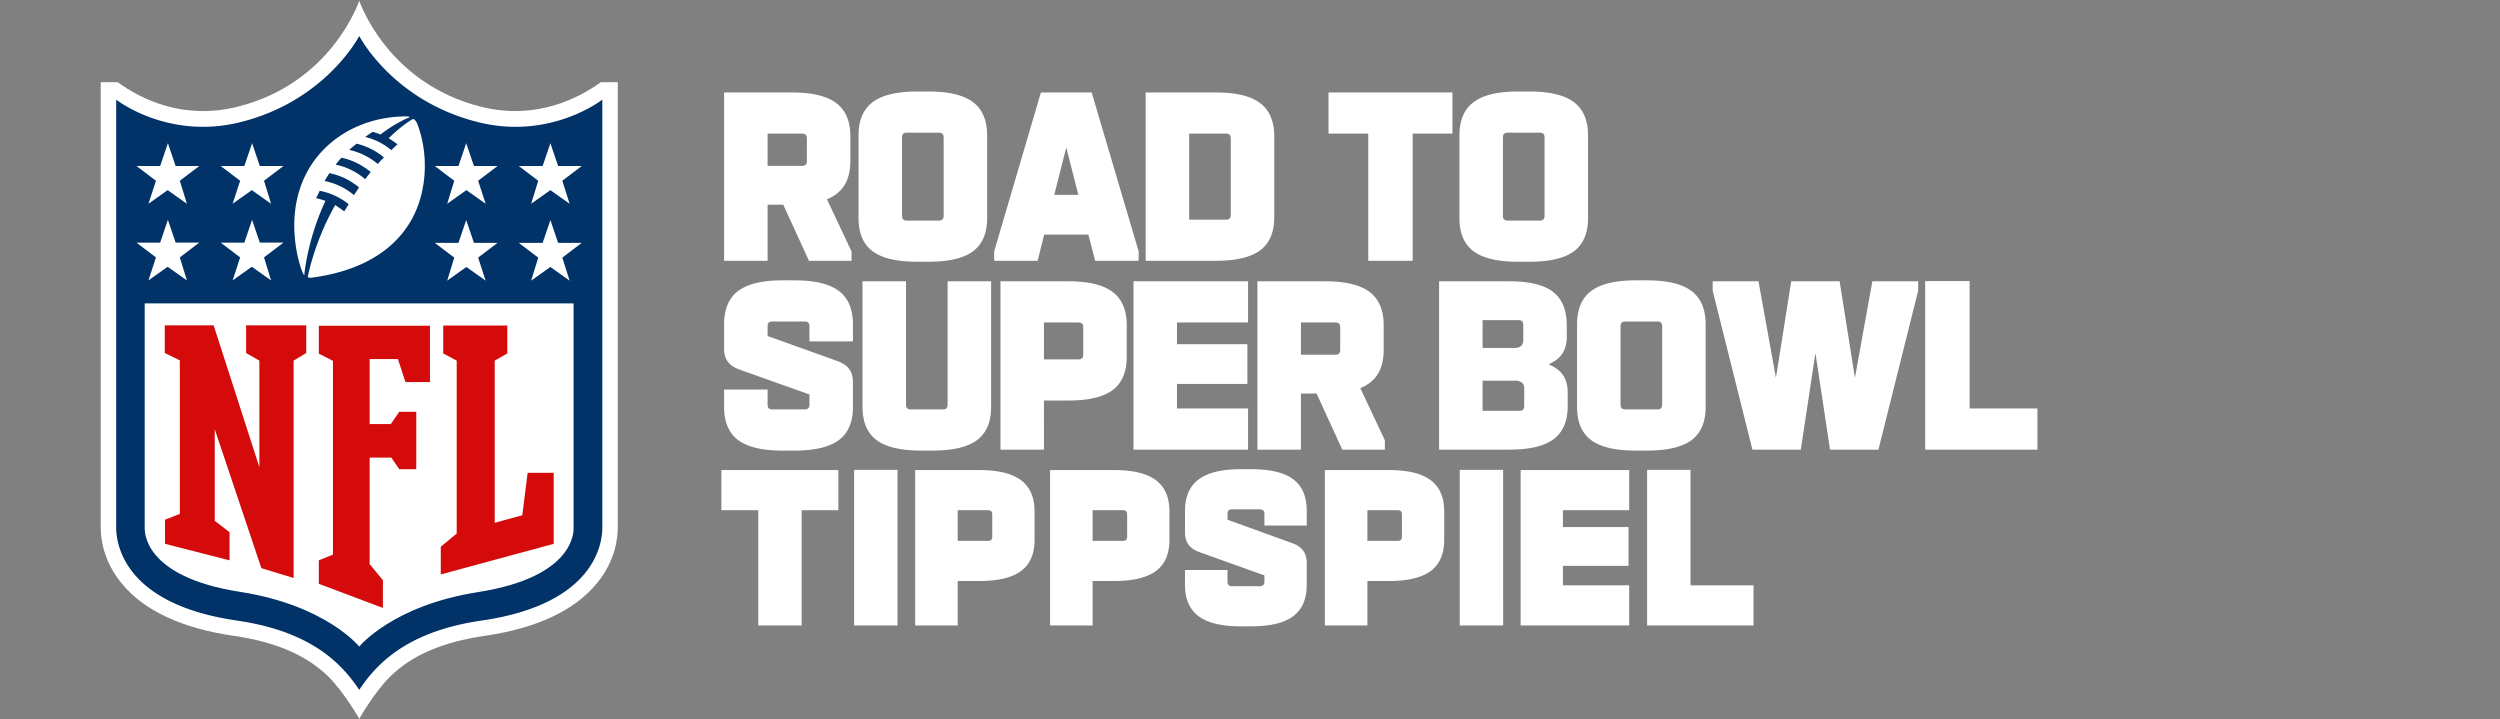 <svg width="278" height="80" xmlns="http://www.w3.org/2000/svg"><rect width="100%" height="100%" fill="#808080" stroke="none"/><g fill="none"><path d="M66.806 9.143c-2.482 1.789-7.2 4.248-13.294 2.733C42.972 9.242 39.95.075 39.95.075s-3.022 9.192-13.564 11.8c-6.093 1.516-10.811-.918-13.293-2.732H11.2v49.515c0 1.243.295 3.727 2.31 6.187 2.481 3.056 6.683 5.018 12.507 5.863 4.644.67 8.06 2.162 10.467 4.497 1.77 1.74 3.465 4.72 3.465 4.72s1.744-3.055 3.465-4.72c2.408-2.36 5.848-3.826 10.467-4.497 5.824-.845 10.025-2.832 12.507-5.863 2.015-2.46 2.31-4.944 2.31-6.187V9.143h-1.892z" fill="#FFF"/><path d="M66.978 11.08s-5.775 4.547-13.883 2.485C43.635 11.18 39.949 4 39.949 4s-3.686 7.18-13.146 9.565c-8.109 2.062-13.883-2.484-13.883-2.484v47.577c0 1.615.663 8.472 13.342 10.336 5.013.72 8.748 2.36 11.426 4.969a16.485 16.485 0 012.26 2.757 15.546 15.546 0 012.261-2.757c2.679-2.609 6.414-4.249 11.426-4.97 12.68-1.863 13.343-8.72 13.343-10.335V11.081z" fill="#013369"/><path d="M39.949 71.9s3.686-4.57 13.22-6.061c10.934-1.715 10.614-6.907 10.614-7.156V33.74H16.09v24.92c0 .273-.32 5.465 10.615 7.155 9.558 1.49 13.244 6.087 13.244 6.087z" fill="#FFF"/><path d="M47.812 36.224v6.26h-2.728l-.835-2.559h-3.145v7.23h2.359l.933-1.366h1.892v6.385h-1.892l-.884-1.292h-2.408v11.9h.049l1.425 1.74v3.08l-7.126-2.683v-2.608l1.573-.646v-21.54l-1.573-.796v-3.105h12.36zm-24.056-.05l5.086 15.776V40.1l-1.474-.845v-3.081h6.684v3.08l-1.4.845v24.174l-3.588-1.093-5.185-15.453v10.186l1.646 1.267v3.13l-7.175-1.838v-2.683l1.647-.646V40.075l-1.671-.82v-3.081h5.43zm32.656.025v3.105l-1.4.795v18.038l3.07-.845.59-4.72h2.9v7.9l-12.556 3.404v-3.081l1.769-1.466V40.1l-1.499-.795V36.2h7.126z" fill="#D50A0A"/><path d="M61.203 24.472l.86 2.534h2.63l-2.163 1.64.811 2.559-2.138-1.516-2.137 1.516.786-2.559-2.162-1.64h2.653l.86-2.534zm-9.361 0l.86 2.534h2.629l-2.163 1.64.836 2.559-2.138-1.516-2.138 1.516.787-2.559-2.163-1.64h2.63l.86-2.534zm-33.172-.025l.86 2.534h2.629l-2.162 1.64.786 2.56-2.138-1.516-2.138 1.515.836-2.559-2.162-1.64h2.629l.86-2.534zm9.362 0l.86 2.534h2.629l-2.163 1.64.787 2.56-2.138-1.516-2.138 1.515.836-2.559-2.163-1.64h2.63l.86-2.534zm16.93-11.503c.466-.025.638.075.638.075s-1.523.571-3.292 1.938c0 0-.418-.174-.86-.299-.27.174-.565.373-.836.572a7.074 7.074 0 012.9 1.466c.22-.2.442-.423.688-.646a8.507 8.507 0 00-.983-.671c1.573-1.54 2.678-2.137 2.678-2.137.221-.025.344.249.467.423.934 2.385 1.18 5.292.467 8.074-1.081 4.249-4.62 8.15-12.212 9.143-.172.025-.369-.025-.393-.124.344-1.615 1.204-4.696 3.047-7.95.344.223.688.447 1.007.695.123-.199.27-.422.491-.795a7.255 7.255 0 00-3.218-1.49s-.222.471-.394.82l.01.001.072.017c.158.037.527.13.95.28-1.646 3.527-2.211 6.807-2.358 8.298-.467-.746-.836-2.485-.959-3.429-1.204-8.944 5.16-14.162 12.09-14.26zM18.67 15.925l.86 2.535h2.629l-2.162 1.64.786 2.558-2.138-1.515-2.138 1.515.836-2.559-2.162-1.64h2.629l.86-2.534zm9.362 0l.86 2.535h2.629l-2.163 1.64.787 2.558-2.138-1.515-2.138 1.515.836-2.559-2.163-1.64h2.63l.86-2.534zm33.171 0l.86 2.535h2.63L62.53 20.1l.811 2.558-2.138-1.515-2.137 1.515.786-2.559-2.162-1.64h2.653l.86-2.534zm-9.361 0l.86 2.535h2.629l-2.163 1.64.836 2.558-2.138-1.515-2.138 1.515.787-2.559-2.163-1.64h2.63l.86-2.534zm-15.21 3.33c-.197.298-.54.87-.54.87a7.385 7.385 0 013.267 1.564c.172-.248.369-.546.565-.844a7.33 7.33 0 00-3.292-1.59zm1.327-1.715a17.65 17.65 0 00-.64.77c1.254.249 2.384.845 3.293 1.615.197-.273.393-.521.615-.795-1.082-.894-2.31-1.416-3.268-1.59zm1.695-1.565c-.246.199-.54.423-.81.696a7.46 7.46 0 013.169 1.565 6.18 6.18 0 01.688-.72 7.433 7.433 0 00-3.047-1.54zM88.06 10.28l.367.004c2.05.041 3.57.434 4.56 1.179 1.049.789 1.573 2.024 1.573 3.705v2.73l-.006.317c-.039.933-.249 1.716-.631 2.348-.425.702-1.079 1.235-1.963 1.599l2.73 5.798V29h-4.732l-2.86-6.24h-1.742V29H80.52V10.28h7.54zm1.144 4.576h-3.848v3.588h3.848c.347 0 .52-.173.52-.52v-2.548l-.006-.11c-.035-.273-.206-.41-.514-.41zm14.066-4.68l.367.004c2.05.041 3.57.434 4.56 1.179 1.049.789 1.573 2.024 1.573 3.705v9.178l-.005.292c-.058 1.533-.576 2.666-1.555 3.4-1.04.78-2.687 1.17-4.94 1.17h-1.3l-.37-.004c-2.064-.04-3.588-.43-4.57-1.166-1.04-.78-1.56-2.01-1.56-3.692v-9.178l.005-.292c.059-1.533.581-2.67 1.568-3.413 1.049-.789 2.691-1.183 4.927-1.183h1.3zm1.144 4.576h-3.588l-.11.006c-.273.035-.41.206-.41.514v8.736l.006.11c.035.273.206.41.514.41h3.588c.347 0 .52-.173.52-.52v-8.736l-.006-.11c-.035-.273-.206-.41-.514-.41zm16.978-4.472l5.226 17.68V29h-4.836l-.754-2.912h-4.914L115.386 29h-4.836v-1.04l5.2-17.68h5.642zm-2.808 6.162h-.026l-1.326 5.226h2.678l-1.326-5.226zm16.614-6.162l.367.004c2.05.041 3.57.434 4.56 1.179 1.049.789 1.573 2.024 1.573 3.705v8.97l-.005.292c-.058 1.533-.576 2.666-1.555 3.4-1.04.78-2.687 1.17-4.94 1.17h-7.8V10.28h7.8zm1.144 4.576h-4.108v9.568h4.108c.347 0 .52-.173.52-.52v-8.528l-.006-.11c-.035-.273-.206-.41-.514-.41zM157.09 29V14.856h4.42V10.28h-13.78v4.576h4.42V29zm13-18.824l.367.004c2.05.041 3.57.434 4.56 1.179 1.049.789 1.573 2.024 1.573 3.705v9.178l-.005.292c-.058 1.533-.576 2.666-1.555 3.4-1.04.78-2.687 1.17-4.94 1.17h-1.3l-.37-.004c-2.064-.04-3.588-.43-4.57-1.166-1.04-.78-1.56-2.01-1.56-3.692v-9.178l.005-.292c.059-1.533.581-2.67 1.568-3.413 1.049-.789 2.691-1.183 4.927-1.183h1.3zm1.144 4.576h-3.588l-.11.006c-.273.035-.41.206-.41.514v8.736l.006.11c.035.273.206.41.514.41h3.588c.347 0 .52-.173.52-.52v-8.736l-.006-.11c-.035-.273-.206-.41-.514-.41zM88.346 50.104c2.253 0 3.9-.39 4.94-1.17 1.04-.78 1.56-2.01 1.56-3.692v-2.756c0-.607-.143-1.096-.429-1.469-.286-.373-.724-.663-1.313-.871l-7.748-2.782v-1.092c0-.347.173-.52.52-.52h3.614c.347 0 .52.173.52.52v1.69h4.836v-1.898c0-1.681-.52-2.916-1.56-3.705-1.04-.789-2.678-1.183-4.914-1.183h-1.378c-2.236 0-3.874.394-4.914 1.183-1.04.789-1.56 2.024-1.56 3.705v2.704c0 .607.143 1.096.429 1.469.286.373.724.663 1.313.871l7.748 2.756v1.144c0 .347-.173.52-.52.52h-3.614c-.347 0-.52-.173-.52-.52v-1.69H80.52v1.924c0 1.681.52 2.912 1.56 3.692 1.04.78 2.678 1.17 4.914 1.17h1.352zm15.366 0c2.253 0 3.9-.39 4.94-1.17 1.04-.78 1.56-2.01 1.56-3.692V31.28h-4.836v13.728c0 .347-.173.52-.52.52h-3.588c-.347 0-.52-.173-.52-.52V31.28h-4.836v13.962c0 1.681.52 2.912 1.56 3.692 1.04.78 2.687 1.17 4.94 1.17h1.3zm15.08-18.824l.367.004c2.05.041 3.57.434 4.56 1.179 1.049.789 1.573 2.024 1.573 3.705v3.51l-.005.292c-.058 1.533-.576 2.666-1.555 3.4-1.04.78-2.687 1.17-4.94 1.17h-2.704V50h-4.836V31.28h7.54zm1.144 4.576h-3.848v4.108h3.848c.347 0 .52-.173.52-.52v-3.068l-.006-.11c-.035-.273-.206-.41-.514-.41zM138.786 50v-4.576h-7.904v-2.73h7.826v-4.42h-7.826v-2.418h7.904V31.28h-12.74V50zm8.58-18.72l.367.004c2.05.041 3.57.434 4.56 1.179 1.049.789 1.573 2.024 1.573 3.705v2.73l-.006.317c-.039.933-.249 1.716-.631 2.348-.425.702-1.079 1.235-1.963 1.599l2.73 5.798V50h-4.732l-2.86-6.24h-1.742V50h-4.836V31.28h7.54zm1.144 4.576h-3.848v3.588h3.848c.347 0 .52-.173.52-.52v-2.548l-.006-.11c-.035-.273-.206-.41-.514-.41zm19.318-4.576l.367.004c2.048.041 3.55.434 4.508 1.179 1.014.789 1.521 2.024 1.521 3.705v1.274l-.007.262c-.033.599-.183 1.118-.448 1.558-.303.503-.828.919-1.573 1.248.78.33 1.33.75 1.651 1.261.32.511.481 1.131.481 1.859v1.508l-.005.292c-.058 1.533-.576 2.666-1.555 3.4-1.04.78-2.687 1.17-4.94 1.17h-7.8V31.28h7.8zm.728 11.05h-3.692v3.354h4.108c.347 0 .52-.173.52-.52v-2.002l-.007-.125a.726.726 0 00-.253-.486c-.173-.147-.399-.221-.676-.221zm.312-6.734h-4.004v3.094h3.614c.277 0 .498-.074.663-.221.165-.147.247-.351.247-.611v-1.742l-.006-.11c-.035-.273-.206-.41-.514-.41zm14.3-4.42l.367.004c2.05.041 3.57.434 4.56 1.179 1.049.789 1.573 2.024 1.573 3.705v9.178l-.005.292c-.058 1.533-.576 2.666-1.555 3.4-1.04.78-2.687 1.17-4.94 1.17h-1.3l-.37-.004c-2.064-.04-3.588-.43-4.57-1.166-1.04-.78-1.56-2.01-1.56-3.692v-9.178l.005-.292c.059-1.533.581-2.67 1.568-3.413 1.049-.789 2.691-1.183 4.927-1.183h1.3zm1.144 4.576h-3.588l-.11.006c-.273.035-.41.206-.41.514v8.736l.006.11c.035.273.206.41.514.41h3.588c.347 0 .52-.173.52-.52v-8.736l-.006-.11c-.035-.273-.206-.41-.514-.41zM200.25 50l1.612-10.66h.026L203.5 50h5.382l4.42-17.68v-1.04h-5.096l-1.924 10.66h-.026l-1.69-10.66h-5.382l-1.69 10.66h-.026l-1.924-10.66h-5.096v1.04l4.42 17.68zm26.312 0v-4.576h-7.54v-14.17h-4.94V50zM89.144 69.552V56.736h4.08v-4.464H80.216v4.464h4.104v12.816h4.824zm10.657 0V52.248h-4.824v17.304H99.8zm6.697 0v-4.944h2.4c2.096 0 3.644-.372 4.644-1.116 1-.744 1.5-1.9 1.5-3.468V56.88c0-1.568-.5-2.728-1.5-3.48-1-.752-2.548-1.128-4.644-1.128h-7.128v17.28h4.728zm3.384-9.408h-3.384v-3.408h3.384c.304 0 .456.152.456.456v2.496c0 .304-.152.456-.456.456zm11.616 9.408v-4.944h2.4c2.096 0 3.644-.372 4.644-1.116 1-.744 1.5-1.9 1.5-3.468V56.88c0-1.568-.5-2.728-1.5-3.48-1-.752-2.548-1.128-4.644-1.128h-7.128v17.28h4.728zm3.384-9.408h-3.384v-3.408h3.384c.304 0 .456.152.456.456v2.496c0 .304-.152.456-.456.456zm14.233 9.504c2.128 0 3.692-.376 4.692-1.128 1-.752 1.5-1.912 1.5-3.48v-2.424c0-.576-.136-1.044-.408-1.404-.272-.36-.688-.636-1.248-.828l-7.152-2.592v-.648c0-.336.16-.504.48-.504h3.12c.336 0 .504.168.504.504v1.296h4.704v-1.632c0-1.584-.496-2.752-1.488-3.504-.992-.752-2.544-1.128-4.656-1.128h-1.224c-2.096 0-3.648.38-4.656 1.14-1.008.76-1.512 1.924-1.512 3.492v2.376c0 .576.136 1.044.408 1.404.272.36.688.636 1.248.828l7.176 2.568v.696c0 .336-.168.504-.504.504h-3.12c-.32 0-.48-.168-.48-.504v-1.296h-4.728v1.656c0 1.568.504 2.728 1.512 3.48 1.008.752 2.56 1.128 4.656 1.128h1.176zm12.937-.096v-4.944h2.4c2.096 0 3.644-.372 4.644-1.116 1-.744 1.5-1.9 1.5-3.468V56.88c0-1.568-.5-2.728-1.5-3.48-1-.752-2.548-1.128-4.644-1.128h-7.128v17.28h4.728zm3.384-9.408h-3.384v-3.408h3.384c.304 0 .456.152.456.456v2.496c0 .304-.152.456-.456.456zm11.713 9.408V52.248h-4.824v17.304h4.824zm14.016 0v-4.464h-7.368v-2.16h7.296v-4.32h-7.296v-1.872h7.368v-4.464h-12.072v17.28h12.072zm13.825 0v-4.464h-7.008v-12.84h-4.824v17.304h11.832z" fill="#FFF"/></g></svg>
